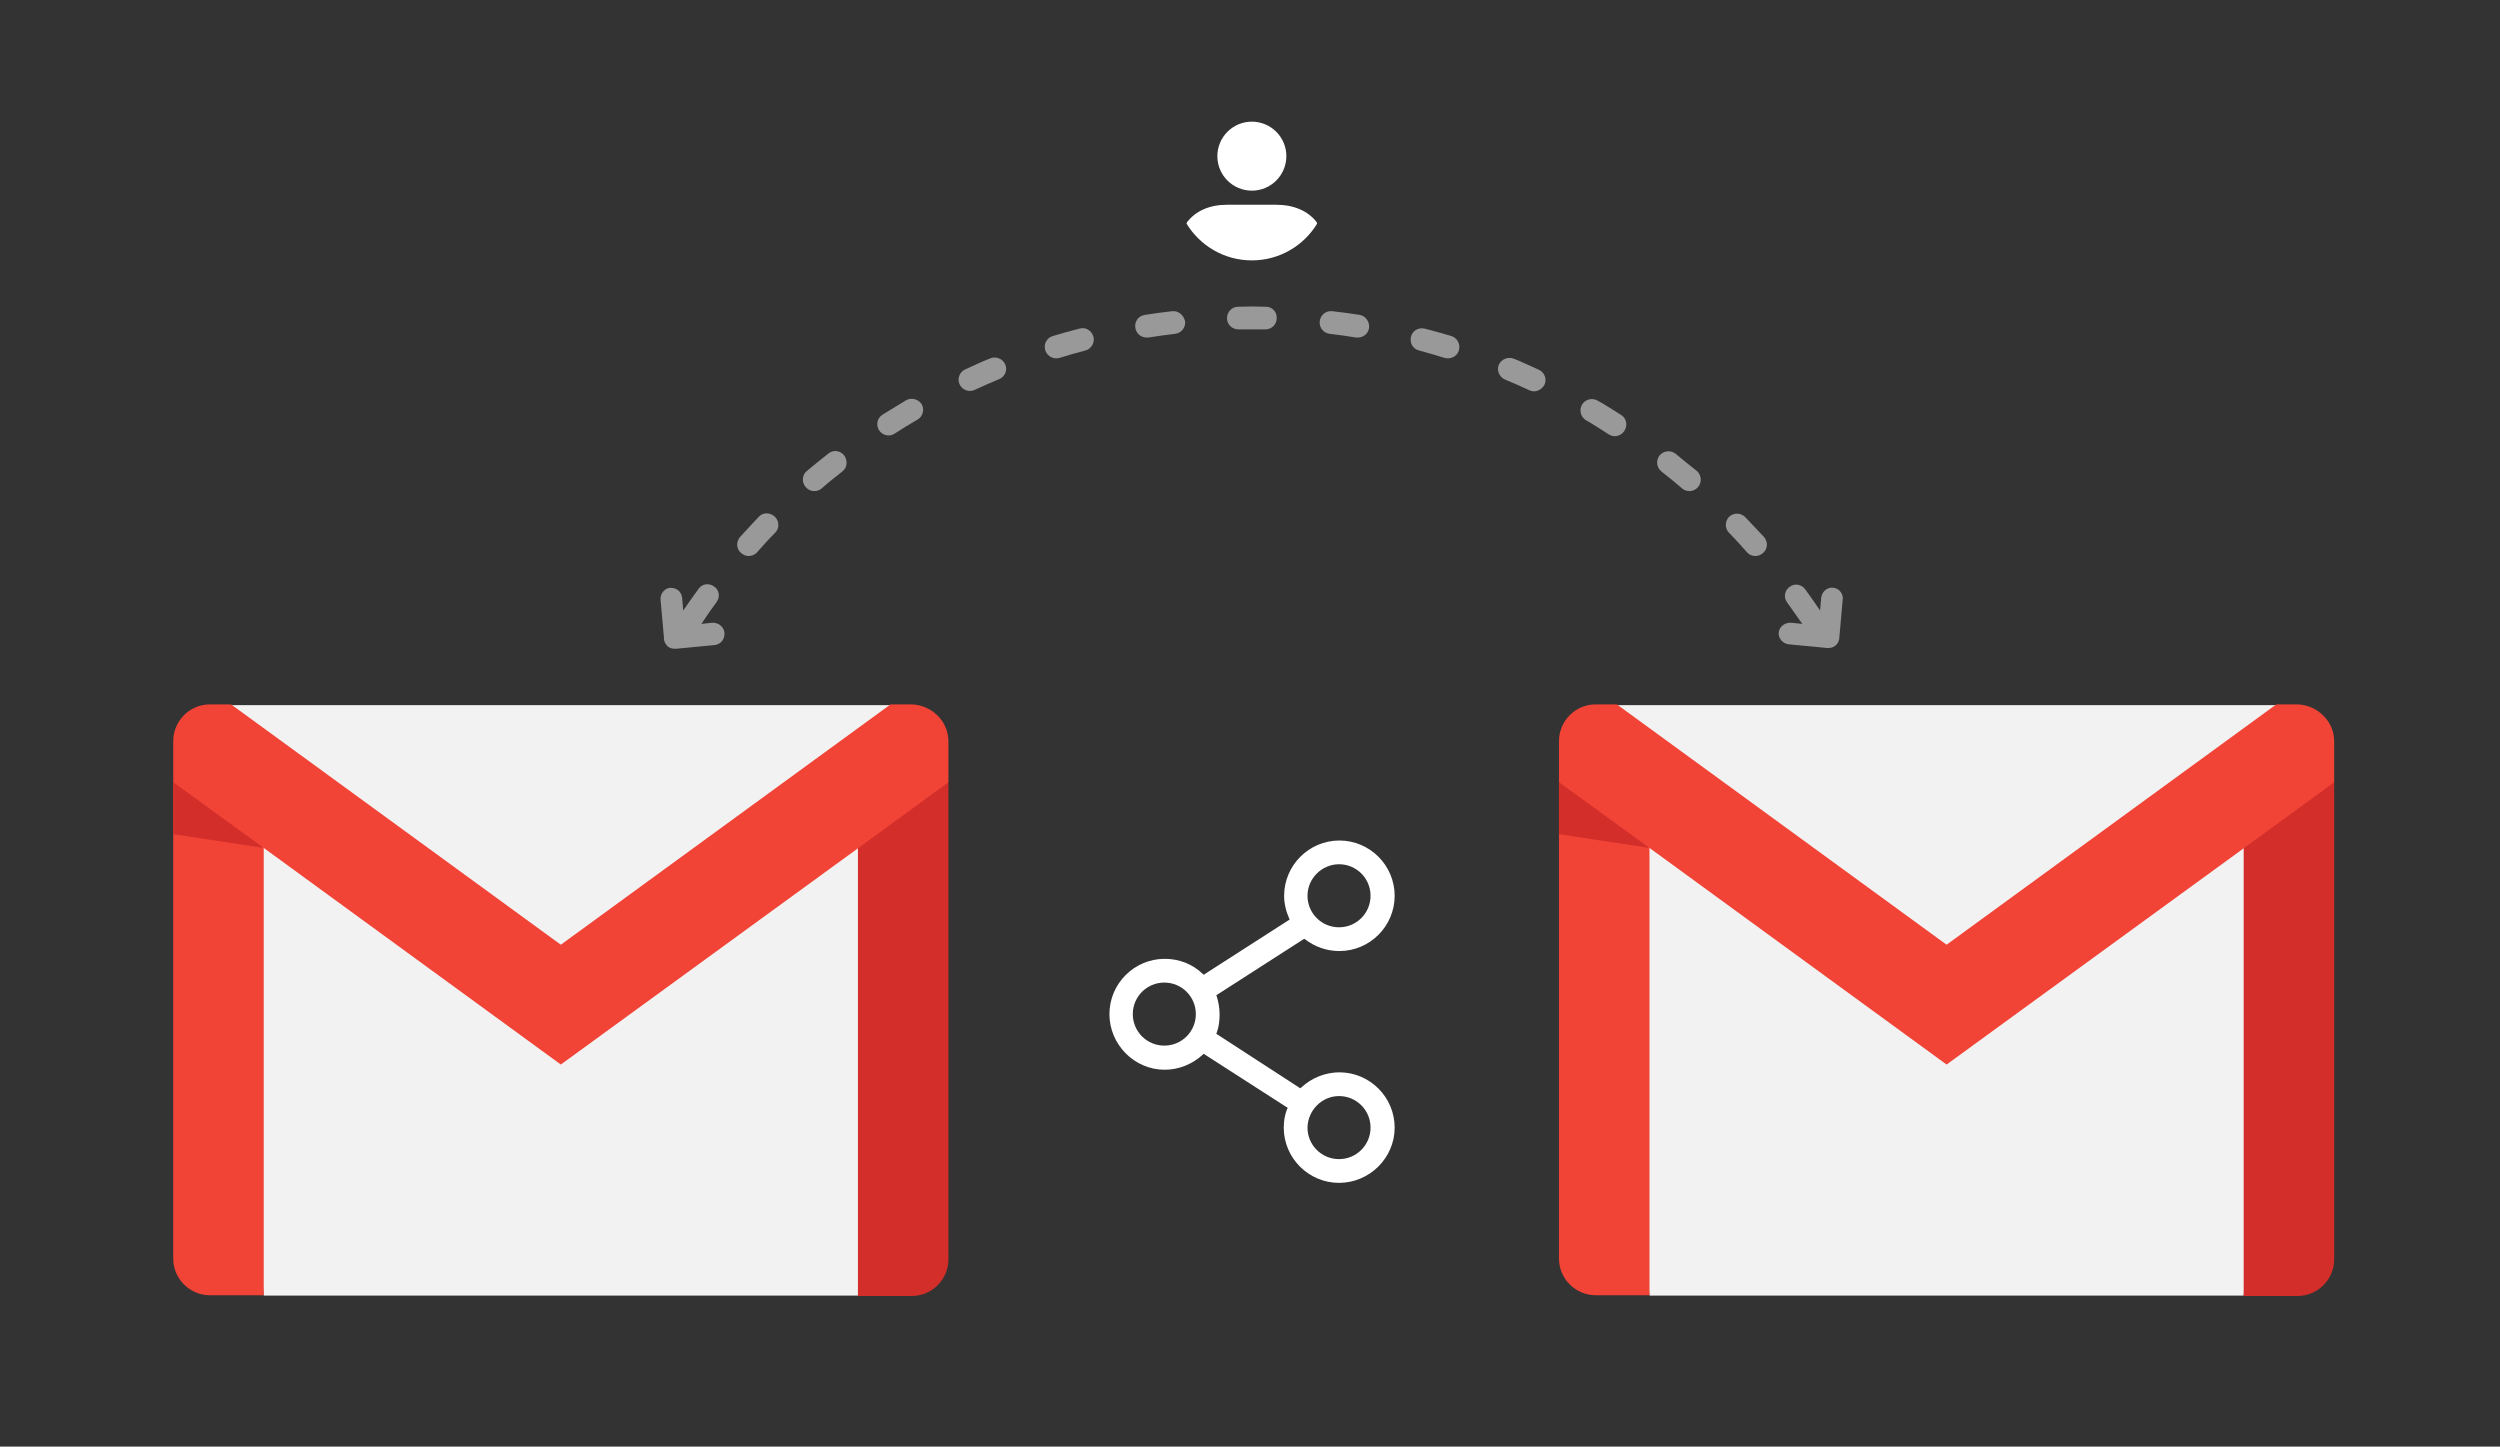 <?xml version="1.0" encoding="utf-8"?>
<!-- Generator: Adobe Illustrator 23.0.6, SVG Export Plug-In . SVG Version: 6.00 Build 0)  -->
<svg version="1.1" id="Layer_1" xmlns="http://www.w3.org/2000/svg" xmlns:xlink="http://www.w3.org/1999/xlink" x="0px" y="0px"
	 viewBox="0 0 674 390" style="enable-background:new 0 0 674 390;" xml:space="preserve">
<rect x="0" y="0" width="674" height="390" fill="#333333" stroke="none"/>
<style type="text/css">
	.st0{fill-rule:evenodd;clip-rule:evenodd;fill:#FFFFFF;}
	.st1{fill-rule:evenodd;clip-rule:evenodd;fill:#D4D4D4;}
	.st2{fill-rule:evenodd;clip-rule:evenodd;fill:#3669D6;}
	.st3{fill-rule:evenodd;clip-rule:evenodd;fill:#3A81F4;}
	.st4{fill-rule:evenodd;clip-rule:evenodd;fill:#FAFAFA;}
	.st5{fill-rule:evenodd;clip-rule:evenodd;fill:#E0E0E0;}
	.st6{fill:#F7F7F7;}
	.st7{fill:#594165;}
	.st8{fill:#FFFFFF;}
	.st9{fill:#2F63AD;}
	.st10{fill:#FFFFFF;stroke:#FFFFFF;stroke-miterlimit:10;}
	.st11{fill:#F2F2F2;}
	.st12{fill:#F14336;}
	.st13{fill:#D32E2A;}
	.st14{fill:#FFB62B;}
	.st15{fill:#F4F7FB;}
	.st16{fill:#E5E5E5;}
	.st17{fill-rule:evenodd;clip-rule:evenodd;fill:#8E8E8E;}
	.st18{fill:#8E8E8E;}
	.st19{fill:#FBBB00;}
	.st20{fill:#518EF8;}
	.st21{fill:#28B446;}
	.st22{fill:#F6961C;}
	.st23{fill:#036EB1;}
	.st24{fill:#249FBD;}
	.st25{fill:#D62C5D;}
	.st26{fill:#4C368B;}
	.st27{fill-rule:evenodd;clip-rule:evenodd;fill:#594165;}
	.st28{fill-rule:evenodd;clip-rule:evenodd;fill:#2F63AD;}
	.st29{opacity:0.5;fill:#FFFFFF;}
	.st30{opacity:0.5;}
	.st31{fill:#EDEDED;}
	.st32{fill:#A3C53A;}
	.st33{fill:url(#SVGID_1_);}
	.st34{opacity:0.2;fill:#56C7DA;enable-background:new    ;}
	.st35{fill:url(#SVGID_2_);}
	.st36{fill:url(#SVGID_3_);}
	.st37{fill:url(#SVGID_4_);}
	.st38{fill:url(#SVGID_5_);}
	.st39{fill:url(#SVGID_6_);}
	.st40{fill:url(#SVGID_7_);}
	.st41{fill:url(#SVGID_8_);}
	.st42{fill:url(#SVGID_9_);}
	.st43{fill:url(#SVGID_10_);}
	.st44{fill:url(#SVGID_11_);}
	.st45{fill:url(#SVGID_12_);}
	.st46{fill-rule:evenodd;clip-rule:evenodd;fill:#E5E5E5;}
	.st47{fill-rule:evenodd;clip-rule:evenodd;fill:#606161;}
</style>
<g>
	<g>
		<g>
			<polygon class="st11" points="244.7,215.3 231.4,349.3 71.1,349.3 60.3,217.9 151.2,268.8 			"/>
			<polygon class="st11" points="240.2,190.1 151.2,273.6 62.3,190.1 151.2,190.1 			"/>
		</g>
		<path class="st12" d="M71.1,228.6v120.6H56.6c-5.4,0-9.9-4.4-9.9-9.9V210.9l15.9,0.4L71.1,228.6z"/>
		<path class="st13" d="M255.7,210.9v128.6c0,5.4-4.4,9.9-9.9,9.9h-14.5V228.6l8-19L255.7,210.9z"/>
		<path class="st12" d="M255.7,199.9v11l-24.4,17.8L151.2,287l-80.1-58.4l-24.4-17.8v-11c0-5.4,4.4-9.9,9.9-9.9h5.7l88.9,64.8
			l88.9-64.8h5.7C251.3,190.1,255.7,194.5,255.7,199.9z"/>
		<polygon class="st13" points="71.1,228.6 46.7,224.9 46.7,210.9 		"/>
	</g>
	<g>
		<g>
			<polygon class="st11" points="618.3,215.3 604.9,349.3 444.7,349.3 433.9,217.9 524.8,268.8 			"/>
			<polygon class="st11" points="613.7,190.1 524.8,273.6 435.8,190.1 524.8,190.1 			"/>
		</g>
		<path class="st12" d="M444.7,228.6v120.6h-14.5c-5.4,0-9.9-4.4-9.9-9.9V210.9l15.9,0.4L444.7,228.6z"/>
		<path class="st13" d="M629.3,210.9v128.6c0,5.4-4.4,9.9-9.9,9.9h-14.5V228.6l8-19L629.3,210.9z"/>
		<path class="st12" d="M629.3,199.9v11l-24.4,17.8L524.8,287l-80.1-58.4l-24.4-17.8v-11c0-5.4,4.4-9.9,9.9-9.9h5.7l88.9,64.8
			l88.9-64.8h5.7C624.9,190.1,629.3,194.5,629.3,199.9z"/>
		<polygon class="st13" points="444.7,228.6 420.3,224.9 420.3,210.9 		"/>
	</g>
	<path class="st8" d="M346.1,304c0,8.2,6.7,14.9,14.9,14.9S376,312.2,376,304c0-8.2-6.7-14.9-14.9-14.9c-3.8,0-7.5,1.5-10.3,4.1
		l-0.2,0.2l-0.2-0.1l-22.5-14.6l0.1-0.2c0.6-1.6,0.8-3.3,0.8-5c0-1.7-0.3-3.4-0.8-5l-0.1-0.2l0.2-0.1l23.5-15.1l0.2,0.1
		c2.7,2.1,5.9,3.2,9.3,3.2c8.2,0,14.9-6.7,14.9-14.9c0-8.2-6.7-14.9-14.9-14.9s-14.9,6.7-14.9,14.9c0,2.1,0.5,4.2,1.4,6.2l0.1,0.2
		l-23.2,14.9l-0.2-0.2c-2.8-2.7-6.4-4.1-10.3-4.1c-8.2,0-14.9,6.7-14.9,14.9c0,8.2,6.7,15,14.9,15c3.8,0,7.5-1.5,10.3-4.1l0.2-0.2
		l22.7,14.6L347,299C346.4,300.5,346.1,302.2,346.1,304z M361,295.5c4.7,0,8.5,3.8,8.5,8.5c0,4.7-3.8,8.5-8.5,8.5s-8.5-3.8-8.5-8.5
		C352.6,299.3,356.4,295.5,361,295.5z M361,233c4.7,0,8.5,3.8,8.5,8.5s-3.8,8.5-8.5,8.5s-8.5-3.8-8.5-8.5S356.4,233,361,233z
		 M313.9,281.9c-4.7,0-8.5-3.8-8.5-8.5c0-4.7,3.8-8.5,8.5-8.5c4.7,0,8.5,3.8,8.5,8.5C322.4,278.1,318.6,281.9,313.9,281.9z"/>
	<g>
		<circle class="st8" cx="337.5" cy="42.1" r="9.3"/>
		<path class="st8" d="M344,55.2h-13.1c-4.9,0-8.5,1.7-10.8,4.6c-0.1,0.1-0.2,0.3-0.2,0.5c3.6,5.9,10.1,9.9,17.6,9.9
			c7.5,0,14-4,17.6-9.9c0-0.2-0.1-0.3-0.2-0.5C352.6,56.9,348.9,55.2,344,55.2z"/>
	</g>
	<g>
		<path class="st29" d="M494.5,158.5c-0.8-0.2-1.7,0-2.4,0.6c-0.6,0.5-1,1.2-1.1,2l-0.3,3.5c-1.3-1.9-2.6-3.8-4-5.7
			c-1-1.4-2.9-1.7-4.2-0.7c-1.4,1-1.7,2.9-0.7,4.2c1.4,1.9,2.7,3.9,4.1,5.8l-3-0.3c-1.6-0.1-3,0.9-3.3,2.3c-0.2,0.8,0,1.7,0.6,2.4
			c0.5,0.6,1.2,1,2,1.1l10.4,1c0.1,0,0.2,0,0.4,0c0.9,0,1.7-0.4,2.2-1c0.5-0.6,0.7-1.4,0.7-2l0.9-10.1
			C497,160.2,495.9,158.7,494.5,158.5z"/>
		<path class="st29" d="M267,96.6c-2.3,0.9-4.6,2-6.8,3c-1.5,0.7-2.2,2.5-1.5,4c0.5,1.1,1.6,1.8,2.8,1.8c0.4,0,0.9-0.1,1.3-0.3
			c2.2-1,4.4-2,6.6-2.9c1.5-0.6,2.3-2.4,1.6-4C270.3,96.7,268.5,96,267,96.6z"/>
		<path class="st29" d="M291,88.6c-2.4,0.6-4.8,1.3-7.2,2c-1.6,0.5-2.5,2.2-2,3.8c0.4,1.3,1.6,2.2,2.9,2.2c0.3,0,0.6,0,0.9-0.1
			c2.3-0.7,4.6-1.4,7-2c1.6-0.4,2.6-2.1,2.2-3.7C294.3,89.1,292.7,88.1,291,88.6z"/>
		<path class="st29" d="M316,83.9c-2.5,0.3-4.9,0.6-7.4,1c-1.7,0.3-2.8,1.8-2.5,3.5c0.2,1.5,1.5,2.6,3,2.6c0.2,0,0.3,0,0.5,0
			c2.4-0.4,4.8-0.7,7.2-1c1.7-0.2,2.9-1.7,2.7-3.4C319.1,84.9,317.6,83.7,316,83.9z"/>
		<path class="st29" d="M341.3,82.7c-2.5-0.1-5-0.1-7.5,0c-1.7,0-3,1.4-3,3.1c0,1.7,1.4,3,3.1,3c2.4,0,4.8,0,7.2,0c0,0,0,0,0.1,0
			c1.6,0,3-1.3,3-3C344.3,84.1,343,82.7,341.3,82.7z"/>
		<path class="st29" d="M204.6,139.3c-1.7,1.8-3.4,3.6-5.1,5.5c-1.1,1.3-1,3.2,0.3,4.3c0.6,0.5,1.3,0.8,2,0.8c0.8,0,1.7-0.3,2.3-1
			c1.6-1.8,3.2-3.6,4.9-5.3c1.2-1.2,1.1-3.1-0.1-4.3C207.6,138.1,205.7,138.1,204.6,139.3z"/>
		<path class="st29" d="M223.3,122.3c-1.9,1.5-3.9,3.1-5.8,4.7c-1.3,1.1-1.4,3-0.3,4.3c0.6,0.7,1.4,1.1,2.3,1.1c0.7,0,1.4-0.2,2-0.7
			c1.8-1.6,3.7-3.1,5.6-4.6c1.3-1,1.5-2.9,0.5-4.3C226.5,121.4,224.6,121.2,223.3,122.3z"/>
		<path class="st29" d="M244.3,107.9c-2.1,1.3-4.3,2.6-6.4,3.9c-1.4,0.9-1.8,2.8-0.9,4.2c0.6,0.9,1.6,1.4,2.6,1.4
			c0.6,0,1.1-0.2,1.6-0.5c2-1.3,4.1-2.6,6.2-3.8c1.4-0.8,1.9-2.7,1.1-4.1C247.6,107.6,245.7,107.1,244.3,107.9z"/>
		<path class="st29" d="M437.1,111.9c-2.1-1.3-4.2-2.7-6.4-3.9c-1.4-0.8-3.3-0.4-4.2,1.1c-0.8,1.4-0.4,3.3,1.1,4.2
			c2.1,1.2,4.1,2.5,6.1,3.8c0.5,0.3,1.1,0.5,1.6,0.5c1,0,2-0.5,2.6-1.4C438.9,114.7,438.5,112.8,437.1,111.9z"/>
		<path class="st29" d="M470.5,139.4c-1.2-1.2-3.1-1.2-4.3-0.1c-1.2,1.2-1.2,3.1-0.1,4.3c1.7,1.7,3.3,3.5,4.9,5.3
			c0.6,0.7,1.4,1,2.3,1c0.7,0,1.4-0.3,2-0.8c1.3-1.1,1.4-3,0.3-4.3C473.9,143,472.2,141.2,470.5,139.4z"/>
		<path class="st29" d="M451.7,122.3c-1.3-1-3.2-0.8-4.3,0.5c-1,1.3-0.8,3.2,0.5,4.3c1.9,1.5,3.8,3,5.6,4.6c0.6,0.5,1.3,0.7,2,0.7
			c0.9,0,1.7-0.4,2.3-1.1c1.1-1.3,0.9-3.2-0.3-4.3C455.6,125.5,453.6,123.9,451.7,122.3z"/>
		<path class="st29" d="M366.6,84.9c-2.4-0.4-4.9-0.7-7.4-1c-1.7-0.2-3.2,1-3.4,2.7c-0.2,1.7,1,3.2,2.7,3.4c2.4,0.3,4.8,0.6,7.1,1
			c0.2,0,0.3,0,0.5,0c1.5,0,2.8-1.1,3-2.6C369.3,86.8,368.2,85.2,366.6,84.9z"/>
		<path class="st29" d="M414.9,99.7c-2.3-1-4.5-2.1-6.8-3c-1.5-0.6-3.3,0.1-4,1.6s0.1,3.3,1.6,4c2.2,0.9,4.4,1.9,6.6,2.9
			c0.4,0.2,0.8,0.3,1.3,0.3c1.1,0,2.2-0.7,2.8-1.8C417.1,102.2,416.4,100.4,414.9,99.7z"/>
		<path class="st29" d="M391.3,90.6c-2.4-0.7-4.8-1.4-7.2-2c-1.6-0.4-3.3,0.5-3.7,2.2c-0.4,1.6,0.5,3.3,2.2,3.7
			c2.3,0.6,4.6,1.3,6.9,2c0.3,0.1,0.6,0.1,0.9,0.1c1.3,0,2.5-0.8,2.9-2.1C393.8,92.8,392.9,91.1,391.3,90.6z"/>
		<path class="st29" d="M192,167.9l-2.9,0.3c1.3-2,2.7-4,4.1-5.9c1-1.4,0.7-3.3-0.7-4.2c-1.4-1-3.3-0.7-4.2,0.7
			c-1.4,1.9-2.8,3.9-4.1,5.8l-0.3-3.5c-0.1-0.8-0.5-1.5-1.1-2c-0.7-0.5-1.5-0.7-2.4-0.6c-1.4,0.3-2.5,1.7-2.3,3.3l0.9,10.1
			c-0.1,0.6,0.2,1.4,0.7,2c0.5,0.7,1.3,1,2.2,1c0.1,0,0.2,0,0.4,0l10.4-1c0.8-0.1,1.5-0.5,2-1.1c0.5-0.7,0.7-1.5,0.6-2.4
			C195,168.8,193.5,167.8,192,167.9z"/>
	</g>
</g>
</svg>
